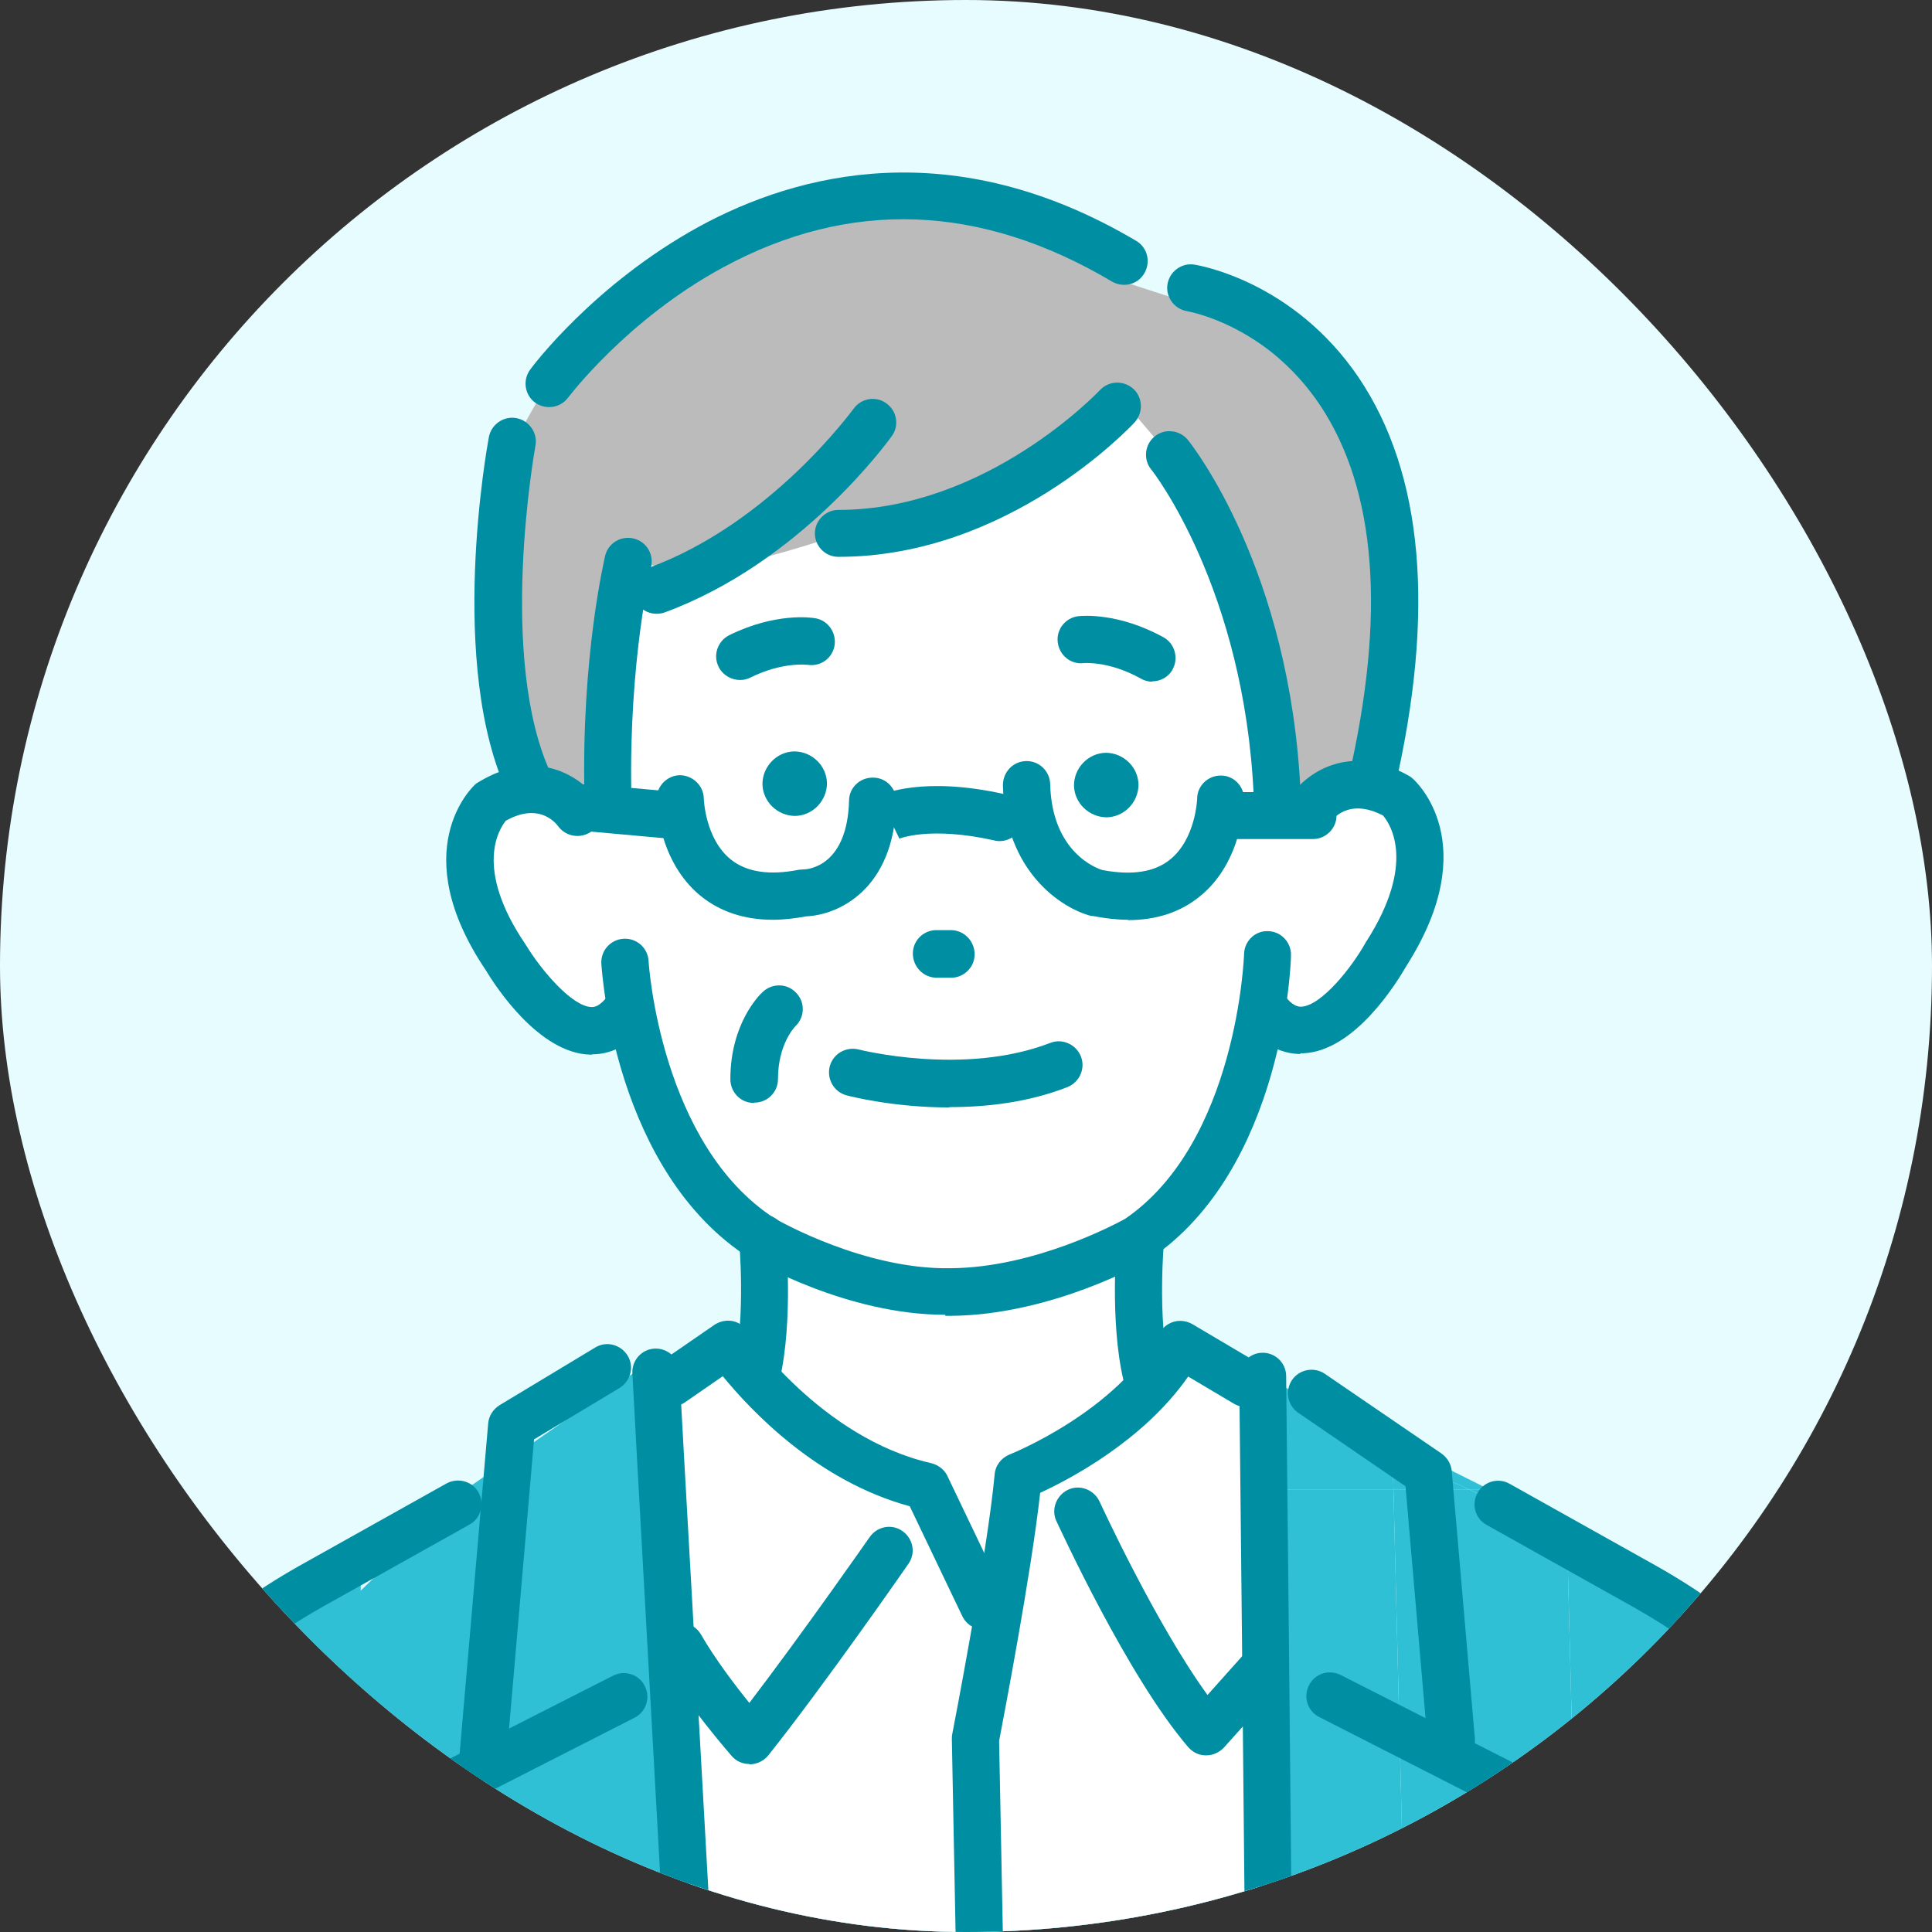 <svg width="56" height="56" viewBox="0 0 56 56" fill="none" xmlns="http://www.w3.org/2000/svg">
<rect x="0" y="0" width="56" height="56" fill="#333333" stroke="none"/>
<g clip-path="url(#clip0_7050_50226)">
<rect width="56" height="56" rx="28" fill="#E7FCFF"/>
<mask id="mask0_7050_50226" style="mask-type:alpha" maskUnits="userSpaceOnUse" x="0" y="0" width="56" height="56">
<circle cx="28" cy="28" r="28" fill="#E7FCFF"/>
</mask>
<g mask="url(#mask0_7050_50226)">
</g>
<g clip-path="url(#clip1_7050_50226)">
<path d="M40.37 42.33C40.37 42.33 41.31 42.58 42.58 43.17H43.16L36.6 39.89L34.54 43.17H40.39L40.37 42.33Z" fill="#2FC0D5"/>
<path d="M40.37 42.33L40.39 43.17H42.58C41.32 42.58 40.37 42.33 40.37 42.33Z" fill="#2FC0D5"/>
<path d="M45.43 44.87V44.3L43.16 43.17H42.58C43.45 43.57 44.47 44.13 45.43 44.87Z" fill="#2FC0D5"/>
<path d="M7.98 48.49L10.21 64.92H40.93L40.39 43.17H34.54L28.27 53.18L20.95 43.17L18.59 39.64L13.5 43.17L7.98 48.49Z" fill="#2FC0D5"/>
<path d="M10.45 44.83C8.31 45.96 5.48 47.88 4.42 50.5L2.81 62.31L2.69 64.98H10.55L10.45 44.83Z" fill="#2FC0D5"/>
<path d="M45.43 44.87L45.94 64.92H54.02L52.51 50.98C52.41 48.09 47.26 46.27 45.43 44.87Z" fill="#2FC0D5"/>
<path d="M40.39 43.17L40.93 64.92H45.94L45.43 44.87C44.46 44.13 43.44 43.57 42.58 43.17H40.39Z" fill="#2FC0D5"/>
<path d="M21.71 31.55C21.71 31.55 22.38 37.25 21.71 39.81L19.01 40.64L28.4 50.55L37.18 43.46L36.84 40.65L33.1 39.31C33.1 39.31 32.99 36.19 33.55 33.22L26.24 30.62L21.72 31.57L21.71 31.55Z" fill="white"/>
<path d="M20.74 64.93L18.91 40.17L21.73 39.07L28.17 40.54L34.12 39.35L36.5 40.28V64.93H20.74Z" fill="white"/>
<path d="M40.89 23.62C39.65 22.09 37.96 23.11 37.96 23.11L35.28 16.03H30.55L25.68 14.7L21.19 12.79L18.75 17.29L16.55 23.74C16.55 23.74 14.96 22.22 13.76 23.78C13.76 23.78 12.19 27.2 16.8 30.3C16.8 30.3 18.05 29.99 18.35 29.44C18.35 29.44 19.87 37.64 27.44 37.35C34.23 37.63 36.42 29.35 36.42 29.35C36.73 29.89 37.89 30.03 37.89 30.03C42.83 26.84 40.9 23.62 40.9 23.62H40.89Z" fill="white"/>
<path d="M38.54 22.62C38.54 22.62 42.7 14.26 33.67 8.87C33.67 8.87 26.16 3.35 22.61 7.7C22.61 7.7 13.24 8.82 14.22 17.99L14.66 23.05L38.54 22.62Z" fill="white"/>
<path d="M15.32 21.74C15.32 21.74 10.37 12.36 20.99 6.98C20.99 6.98 26.75 3.81 32.73 8.22L34.61 8.83C34.61 8.83 40.61 11.34 40.09 17.06L39.54 22.49L37.21 23.7C37.21 23.7 36.07 17.06 34.33 13.7L32.72 11.81C32.72 11.81 25.76 15.65 20.17 16.59L18.2 16.27C18.2 16.27 16.58 21.57 17.61 23.63L16.02 23.02L15.31 21.74H15.32Z" fill="#BBBBBB"/>
<path d="M21.45 19.71C21.2 19.71 20.95 19.57 20.83 19.33C20.66 18.99 20.8 18.58 21.14 18.41C22.48 17.75 23.52 17.9 23.63 17.92C24 17.98 24.25 18.34 24.19 18.71C24.13 19.08 23.78 19.33 23.41 19.27C23.37 19.27 22.68 19.18 21.75 19.64C21.65 19.69 21.55 19.71 21.45 19.71Z" fill="#008EA2"/>
<path d="M33.4 19.76C33.29 19.76 33.17 19.73 33.07 19.67C32.15 19.16 31.45 19.22 31.42 19.22C31.04 19.27 30.71 19 30.66 18.62C30.61 18.24 30.89 17.9 31.26 17.86C31.37 17.85 32.41 17.75 33.72 18.47C34.05 18.65 34.17 19.07 33.99 19.4C33.87 19.63 33.63 19.75 33.39 19.75L33.4 19.76Z" fill="#008EA2"/>
<path d="M27.51 32.1C25.88 32.1 24.62 31.77 24.54 31.75C24.17 31.65 23.96 31.28 24.05 30.91C24.15 30.54 24.52 30.33 24.89 30.42C24.89 30.42 27.93 31.2 30.44 30.23C30.79 30.09 31.19 30.27 31.33 30.62C31.47 30.97 31.29 31.37 30.94 31.51C29.79 31.96 28.58 32.09 27.52 32.09L27.51 32.1Z" fill="#008EA2"/>
<path d="M32.08 23.69C31.57 23.69 31.14 23.28 31.13 22.77C31.13 22.26 31.54 21.83 32.05 21.82C32.56 21.82 32.99 22.23 33 22.74C33 23.25 32.59 23.68 32.08 23.69Z" fill="#008EA2"/>
<path d="M23.05 23.65C22.54 23.65 22.11 23.24 22.1 22.73C22.1 22.22 22.51 21.79 23.02 21.78C23.53 21.78 23.96 22.19 23.97 22.7C23.97 23.21 23.56 23.64 23.05 23.65Z" fill="#008EA2"/>
<path d="M27.57 28.34C27.57 28.34 27.56 28.34 27.55 28.34H27.12C26.74 28.32 26.45 28 26.46 27.62C26.47 27.24 26.79 26.95 27.16 26.96H27.59C27.97 26.98 28.26 27.3 28.25 27.68C28.24 28.05 27.93 28.34 27.57 28.34Z" fill="#008EA2"/>
<path d="M39.75 23.42C39.7 23.42 39.65 23.42 39.59 23.4C39.22 23.31 38.99 22.95 39.08 22.58C40.18 17.84 39.9 14.2 38.26 11.74C36.71 9.43 34.5 9.04 34.41 9.02C34.04 8.96 33.78 8.61 33.84 8.24C33.9 7.87 34.25 7.61 34.62 7.67C34.74 7.69 37.48 8.14 39.38 10.94C41.26 13.73 41.61 17.74 40.42 22.88C40.35 23.2 40.07 23.41 39.75 23.41V23.42Z" fill="#008EA2"/>
<path d="M15.35 23.42C15.09 23.42 14.85 23.27 14.73 23.03C12.96 19.28 14.12 12.94 14.17 12.67C14.24 12.3 14.6 12.05 14.97 12.12C15.34 12.19 15.59 12.55 15.52 12.92C15.51 12.98 14.4 19.1 15.98 22.45C16.14 22.79 15.99 23.2 15.65 23.36C15.56 23.4 15.46 23.43 15.36 23.43L15.35 23.42Z" fill="#008EA2"/>
<path d="M37.7 30.55C37.25 30.55 36.64 30.38 36.1 29.61C35.88 29.3 35.95 28.87 36.26 28.66C36.57 28.44 37 28.51 37.21 28.82C37.47 29.19 37.66 29.18 37.72 29.18C38.3 29.15 39.18 28.05 39.59 27.31C39.59 27.3 39.6 27.29 39.61 27.28C41.06 25.01 40.29 23.88 40.09 23.64C39.08 23.11 38.61 23.76 38.56 23.84C38.35 24.16 37.93 24.24 37.61 24.03C37.29 23.82 37.21 23.4 37.41 23.08C37.83 22.44 39.09 21.49 40.84 22.49C40.88 22.51 40.92 22.54 40.95 22.57C41.04 22.65 43.02 24.45 40.77 27.99C40.51 28.44 39.29 30.46 37.78 30.53C37.75 30.53 37.72 30.53 37.69 30.53L37.7 30.55Z" fill="#008EA2"/>
<path d="M21.93 40.52C21.88 40.52 21.83 40.52 21.78 40.5C21.41 40.41 21.18 40.05 21.27 39.68C21.62 38.17 21.43 35.97 21.42 35.95C21.39 35.57 21.66 35.24 22.04 35.21C22.42 35.17 22.75 35.45 22.78 35.83C22.78 35.93 23 38.27 22.6 39.99C22.53 40.31 22.25 40.52 21.93 40.52Z" fill="#008EA2"/>
<path d="M33.23 40.52C32.92 40.52 32.64 40.31 32.56 39.99C32.16 38.27 32.37 35.92 32.38 35.83C32.41 35.45 32.75 35.18 33.12 35.21C33.5 35.24 33.77 35.58 33.74 35.95C33.74 35.97 33.54 38.18 33.89 39.68C33.98 40.05 33.75 40.42 33.38 40.5C33.33 40.51 33.28 40.52 33.23 40.52Z" fill="#008EA2"/>
<path d="M15.92 11.8C15.78 11.8 15.64 11.76 15.51 11.67C15.21 11.45 15.14 11.02 15.37 10.71C15.44 10.61 17.22 8.24 20.26 6.57C23.1 5.02 27.61 3.83 32.93 6.98C33.26 7.17 33.36 7.59 33.17 7.92C32.98 8.25 32.56 8.35 32.23 8.16C28.42 5.9 24.63 5.76 20.96 7.75C18.17 9.26 16.49 11.5 16.47 11.52C16.34 11.7 16.13 11.8 15.92 11.8Z" fill="#008EA2"/>
<path d="M17.16 30.57C17.16 30.57 17.13 30.57 17.11 30.57C15.61 30.53 14.35 28.57 14.08 28.12C11.75 24.66 13.68 22.83 13.76 22.75C13.79 22.72 13.83 22.69 13.87 22.67C15.58 21.63 16.86 22.54 17.3 23.16C17.52 23.47 17.44 23.9 17.13 24.11C16.82 24.32 16.4 24.25 16.18 23.95C16.05 23.78 15.57 23.28 14.66 23.79C14.47 24.03 13.73 25.16 15.23 27.37C15.23 27.38 15.24 27.39 15.25 27.4C15.68 28.11 16.58 29.18 17.15 29.19C17.21 29.19 17.39 29.19 17.64 28.83C17.85 28.52 18.28 28.43 18.59 28.64C18.9 28.85 18.99 29.28 18.78 29.59C18.25 30.38 17.62 30.56 17.16 30.56V30.57Z" fill="#008EA2"/>
<path d="M27.4 38.11C24.53 38.11 21.86 36.54 21.75 36.48C21.75 36.48 21.74 36.48 21.73 36.47C17.81 33.96 17.45 28.18 17.43 27.93C17.41 27.55 17.7 27.23 18.08 27.21C18.46 27.19 18.78 27.48 18.8 27.86C18.8 27.91 19.14 33.18 22.46 35.32C22.62 35.41 25.07 36.8 27.54 36.76C29.99 36.75 32.37 35.46 32.61 35.33C35.86 33.11 36.06 27.71 36.06 27.65C36.07 27.27 36.39 26.97 36.76 26.99C37.14 27 37.43 27.32 37.42 27.69C37.42 27.94 37.2 33.87 33.35 36.48C33.34 36.48 33.32 36.5 33.31 36.51C33.2 36.58 30.49 38.12 27.56 38.14C27.51 38.14 27.45 38.14 27.4 38.14V38.11Z" fill="#008EA2"/>
<path d="M22.4 26.66C21.58 26.66 20.88 26.43 20.31 25.97C19.07 24.96 19.03 23.24 19.03 23.17C19.03 22.79 19.33 22.48 19.7 22.47C20.07 22.47 20.39 22.76 20.4 23.14C20.4 23.17 20.44 24.31 21.18 24.91C21.64 25.28 22.3 25.38 23.16 25.21C23.2 25.21 23.24 25.2 23.29 25.2C23.49 25.2 24.56 25.05 24.61 23.21C24.61 22.83 24.93 22.53 25.31 22.54C25.69 22.54 25.99 22.86 25.98 23.24C25.92 25.79 24.29 26.52 23.38 26.56C23.04 26.62 22.72 26.66 22.41 26.66H22.4Z" fill="#008EA2"/>
<path d="M32.7 26.66C32.38 26.66 32.03 26.62 31.67 26.55C31.66 26.55 31.64 26.55 31.63 26.55C30.77 26.33 29.13 25.26 29.07 22.76C29.07 22.38 29.36 22.07 29.74 22.06C30.12 22.05 30.43 22.35 30.44 22.73C30.49 24.72 31.81 25.18 31.96 25.22C32.81 25.38 33.47 25.28 33.92 24.91C34.66 24.31 34.7 23.16 34.7 23.15C34.7 22.78 35.01 22.48 35.38 22.48C35.38 22.48 35.38 22.48 35.39 22.48C35.77 22.48 36.07 22.8 36.06 23.18C36.06 23.25 36.02 24.98 34.78 25.98C34.22 26.44 33.52 26.67 32.69 26.67L32.7 26.66Z" fill="#008EA2"/>
<path d="M28.97 24.38C28.97 24.38 28.87 24.38 28.82 24.36C26.94 23.94 26.07 24.31 26.06 24.31H26.07L25.47 23.07C25.59 23.01 26.76 22.49 29.12 23.02C29.49 23.1 29.72 23.47 29.64 23.84C29.57 24.16 29.29 24.38 28.97 24.38Z" fill="#008EA2"/>
<path d="M19.25 24.29C19.25 24.29 19.21 24.29 19.19 24.29L16.97 24.09C16.59 24.06 16.32 23.72 16.35 23.35C16.38 22.97 16.72 22.69 17.09 22.73L19.31 22.93C19.69 22.96 19.96 23.3 19.93 23.67C19.9 24.03 19.6 24.29 19.25 24.29Z" fill="#008EA2"/>
<path d="M38.06 24.32H35.33C34.95 24.32 34.65 24.01 34.65 23.64C34.65 23.27 34.96 22.96 35.33 22.96H38.06C38.44 22.96 38.74 23.27 38.74 23.64C38.74 24.01 38.43 24.32 38.06 24.32Z" fill="#008EA2"/>
<path d="M17.62 23.73C17.25 23.73 16.94 23.43 16.94 23.06C16.85 19 17.52 16.22 17.54 16.11C17.63 15.74 18 15.52 18.37 15.61C18.74 15.7 18.96 16.07 18.87 16.44C18.87 16.44 18.22 19.17 18.3 23.04C18.3 23.42 18.01 23.73 17.63 23.74C17.63 23.74 17.62 23.74 17.61 23.74L17.62 23.73Z" fill="#008EA2"/>
<path d="M37.02 23.73C36.66 23.73 36.35 23.44 36.34 23.08C36.07 17.05 33.4 13.64 33.37 13.61C33.13 13.32 33.18 12.88 33.47 12.65C33.76 12.41 34.19 12.46 34.43 12.75C34.55 12.9 37.41 16.51 37.7 23.02C37.72 23.4 37.42 23.72 37.05 23.73C37.04 23.73 37.03 23.73 37.02 23.73Z" fill="#008EA2"/>
<path d="M24.3 16.14C23.92 16.14 23.62 15.83 23.62 15.46C23.62 15.09 23.93 14.78 24.3 14.78C28.6 14.78 31.84 11.35 31.88 11.31C32.14 11.03 32.57 11.02 32.85 11.27C33.13 11.53 33.14 11.96 32.89 12.24C32.74 12.4 29.22 16.14 24.31 16.14H24.3Z" fill="#008EA2"/>
<path d="M19.03 17.79C18.75 17.79 18.49 17.62 18.39 17.34C18.26 16.99 18.44 16.59 18.8 16.46C22.35 15.16 24.71 11.88 24.74 11.85C24.96 11.54 25.39 11.47 25.69 11.69C26 11.91 26.07 12.34 25.85 12.64C25.74 12.79 23.21 16.3 19.27 17.75C19.19 17.78 19.11 17.79 19.03 17.79Z" fill="#008EA2"/>
<path d="M28.51 47.23C28.25 47.23 28.01 47.09 27.89 46.84L26.37 43.66C23.68 42.93 21.76 40.88 20.95 39.89L19.85 40.65C19.54 40.86 19.11 40.79 18.9 40.48C18.69 40.17 18.76 39.74 19.07 39.53L20.71 38.4C20.86 38.3 21.05 38.26 21.22 38.29C21.4 38.32 21.56 38.43 21.66 38.58C21.68 38.61 23.81 41.69 26.99 42.41C27.19 42.46 27.37 42.59 27.46 42.78L29.12 46.25C29.28 46.59 29.14 47 28.8 47.16C28.7 47.21 28.6 47.23 28.51 47.23Z" fill="#008EA2"/>
<path d="M21.72 51.13C21.52 51.13 21.34 51.05 21.21 50.9C21.16 50.84 19.91 49.42 19.13 48.07C18.94 47.74 19.05 47.32 19.38 47.13C19.71 46.94 20.13 47.05 20.32 47.38C20.73 48.09 21.3 48.84 21.72 49.36C23.27 47.33 25.19 44.58 25.21 44.55C25.43 44.24 25.85 44.16 26.16 44.38C26.47 44.6 26.55 45.02 26.33 45.33C26.31 45.36 23.91 48.82 22.27 50.88C22.14 51.04 21.95 51.13 21.75 51.14C21.75 51.14 21.74 51.14 21.73 51.14L21.72 51.13Z" fill="#008EA2"/>
<path d="M28.55 65.61C28.18 65.61 27.87 65.31 27.87 64.94L27.59 50.41C27.59 50.41 27.59 50.31 27.6 50.27C27.61 50.22 28.62 45.02 28.83 42.74C28.85 42.48 29.02 42.26 29.26 42.16C29.29 42.15 32.37 40.92 33.61 38.64C33.7 38.48 33.85 38.36 34.03 38.31C34.21 38.26 34.4 38.29 34.56 38.38L36.47 39.51C36.8 39.7 36.9 40.12 36.71 40.45C36.52 40.78 36.1 40.88 35.77 40.69L34.44 39.9C33.15 41.75 31.02 42.87 30.15 43.27C29.89 45.62 29.08 49.83 28.96 50.46L29.24 64.92C29.24 65.3 28.95 65.61 28.57 65.62C28.57 65.62 28.57 65.62 28.56 65.62L28.55 65.61Z" fill="#008EA2"/>
<path d="M34.95 50.88C34.75 50.88 34.57 50.79 34.44 50.64C32.68 48.59 30.71 44.27 30.62 44.09C30.46 43.75 30.62 43.34 30.96 43.18C31.3 43.02 31.71 43.18 31.87 43.52C31.89 43.56 33.49 47.05 35 49.13L36.01 48C36.26 47.72 36.7 47.7 36.98 47.95C37.26 48.2 37.28 48.64 37.03 48.92L35.48 50.65C35.35 50.79 35.16 50.88 34.97 50.88H34.95Z" fill="#008EA2"/>
<path d="M14 51.6C14 51.6 13.96 51.6 13.94 51.6C13.56 51.57 13.28 51.24 13.32 50.86L14.15 41.26C14.17 41.04 14.29 40.85 14.48 40.73L17.25 39.06C17.57 38.86 17.99 38.97 18.19 39.29C18.39 39.61 18.28 40.03 17.96 40.23L15.48 41.72L14.68 50.97C14.65 51.33 14.35 51.6 14 51.6Z" fill="#008EA2"/>
<path d="M13.91 65.61C13.61 65.61 13.34 65.42 13.25 65.12C11.36 58.58 9.81 53.24 9.81 53.24C9.72 52.92 9.86 52.59 10.16 52.44L17.77 48.57C18.11 48.4 18.52 48.53 18.69 48.87C18.86 49.21 18.73 49.62 18.39 49.79L11.29 53.41C11.73 54.93 13.03 59.45 14.57 64.75C14.68 65.11 14.47 65.49 14.1 65.6C14.04 65.62 13.97 65.63 13.91 65.63V65.61Z" fill="#008EA2"/>
<path d="M42.72 65.61C42.66 65.61 42.59 65.61 42.53 65.58C42.17 65.47 41.96 65.1 42.06 64.73C43.6 59.43 44.9 54.91 45.34 53.39L38.24 49.77C37.9 49.6 37.77 49.19 37.94 48.85C38.11 48.51 38.52 48.38 38.86 48.55L46.47 52.42C46.76 52.57 46.91 52.9 46.82 53.22C46.82 53.22 45.28 58.57 43.38 65.1C43.29 65.4 43.02 65.59 42.72 65.59V65.61Z" fill="#008EA2"/>
<path d="M42.06 51.13C41.71 51.13 41.41 50.86 41.38 50.5L40.74 43.08L37.63 40.95C37.32 40.74 37.24 40.31 37.45 40C37.66 39.69 38.09 39.61 38.4 39.82L41.78 42.13C41.95 42.25 42.06 42.43 42.08 42.64L42.75 50.39C42.78 50.77 42.5 51.1 42.13 51.13C42.11 51.13 42.09 51.13 42.07 51.13H42.06Z" fill="#008EA2"/>
<path d="M20.4 65.61C20.04 65.61 19.74 65.33 19.72 64.96C19.14 54.29 18.33 39.96 18.33 39.81C18.31 39.43 18.6 39.11 18.97 39.09C19.35 39.07 19.67 39.36 19.69 39.73C19.69 39.87 20.51 54.21 21.09 64.88C21.11 65.26 20.82 65.58 20.44 65.6C20.43 65.6 20.41 65.6 20.4 65.6V65.61Z" fill="#008EA2"/>
<path d="M36.84 65.61C36.46 65.61 36.16 65.31 36.16 64.93C36.05 51.48 35.92 40.01 35.92 39.9C35.92 39.52 36.22 39.21 36.6 39.21C36.97 39.21 37.28 39.51 37.28 39.89C37.28 40 37.41 51.48 37.52 64.93C37.52 65.31 37.22 65.62 36.84 65.62V65.61Z" fill="#008EA2"/>
<path d="M54.02 65.61C53.66 65.61 53.36 65.33 53.34 64.96L52.93 56.98C52.87 56.55 52.82 56.14 52.77 55.74C52.24 51.52 51.94 49.19 47.36 46.59L43.09 44.2C42.76 44.02 42.64 43.6 42.83 43.27C43.01 42.94 43.43 42.82 43.76 43.01L48.03 45.4C53.22 48.34 53.6 51.38 54.13 55.57C54.18 55.97 54.23 56.39 54.29 56.83C54.29 56.85 54.29 56.87 54.29 56.89L54.7 64.9C54.72 65.28 54.43 65.6 54.05 65.62C54.04 65.62 54.03 65.62 54.01 65.62L54.02 65.61Z" fill="#008EA2"/>
<path d="M2.69 65.61C2.69 65.61 2.67 65.61 2.65 65.61C2.27 65.59 1.98 65.27 2 64.89L2.41 56.88C2.41 56.88 2.41 56.84 2.41 56.82C2.47 56.39 2.52 55.97 2.57 55.56C3.1 51.36 3.48 48.33 8.67 45.39L12.94 43C13.27 42.82 13.69 42.93 13.87 43.26C14.05 43.59 13.94 44.01 13.61 44.19L9.34 46.58C4.76 49.18 4.46 51.51 3.93 55.73C3.88 56.13 3.83 56.54 3.77 56.97L3.36 64.95C3.34 65.32 3.04 65.6 2.68 65.6L2.69 65.61Z" fill="#008EA2"/>
<path d="M21.85 31.97C21.47 31.97 21.17 31.66 21.17 31.28C21.17 29.67 22.01 28.84 22.11 28.75C22.39 28.49 22.82 28.5 23.08 28.78C23.34 29.05 23.33 29.48 23.06 29.74C23.03 29.77 22.55 30.27 22.55 31.28C22.55 31.66 22.24 31.96 21.87 31.96L21.85 31.97Z" fill="#008EA2"/>
</g>
</g>
<defs>
<clipPath id="clip0_7050_50226">
<rect width="56" height="56" rx="28" fill="white"/>
</clipPath>
<clipPath id="clip1_7050_50226">
<rect width="52.71" height="60.61" fill="white" transform="translate(2 5)"/>
</clipPath>
</defs>
</svg>
